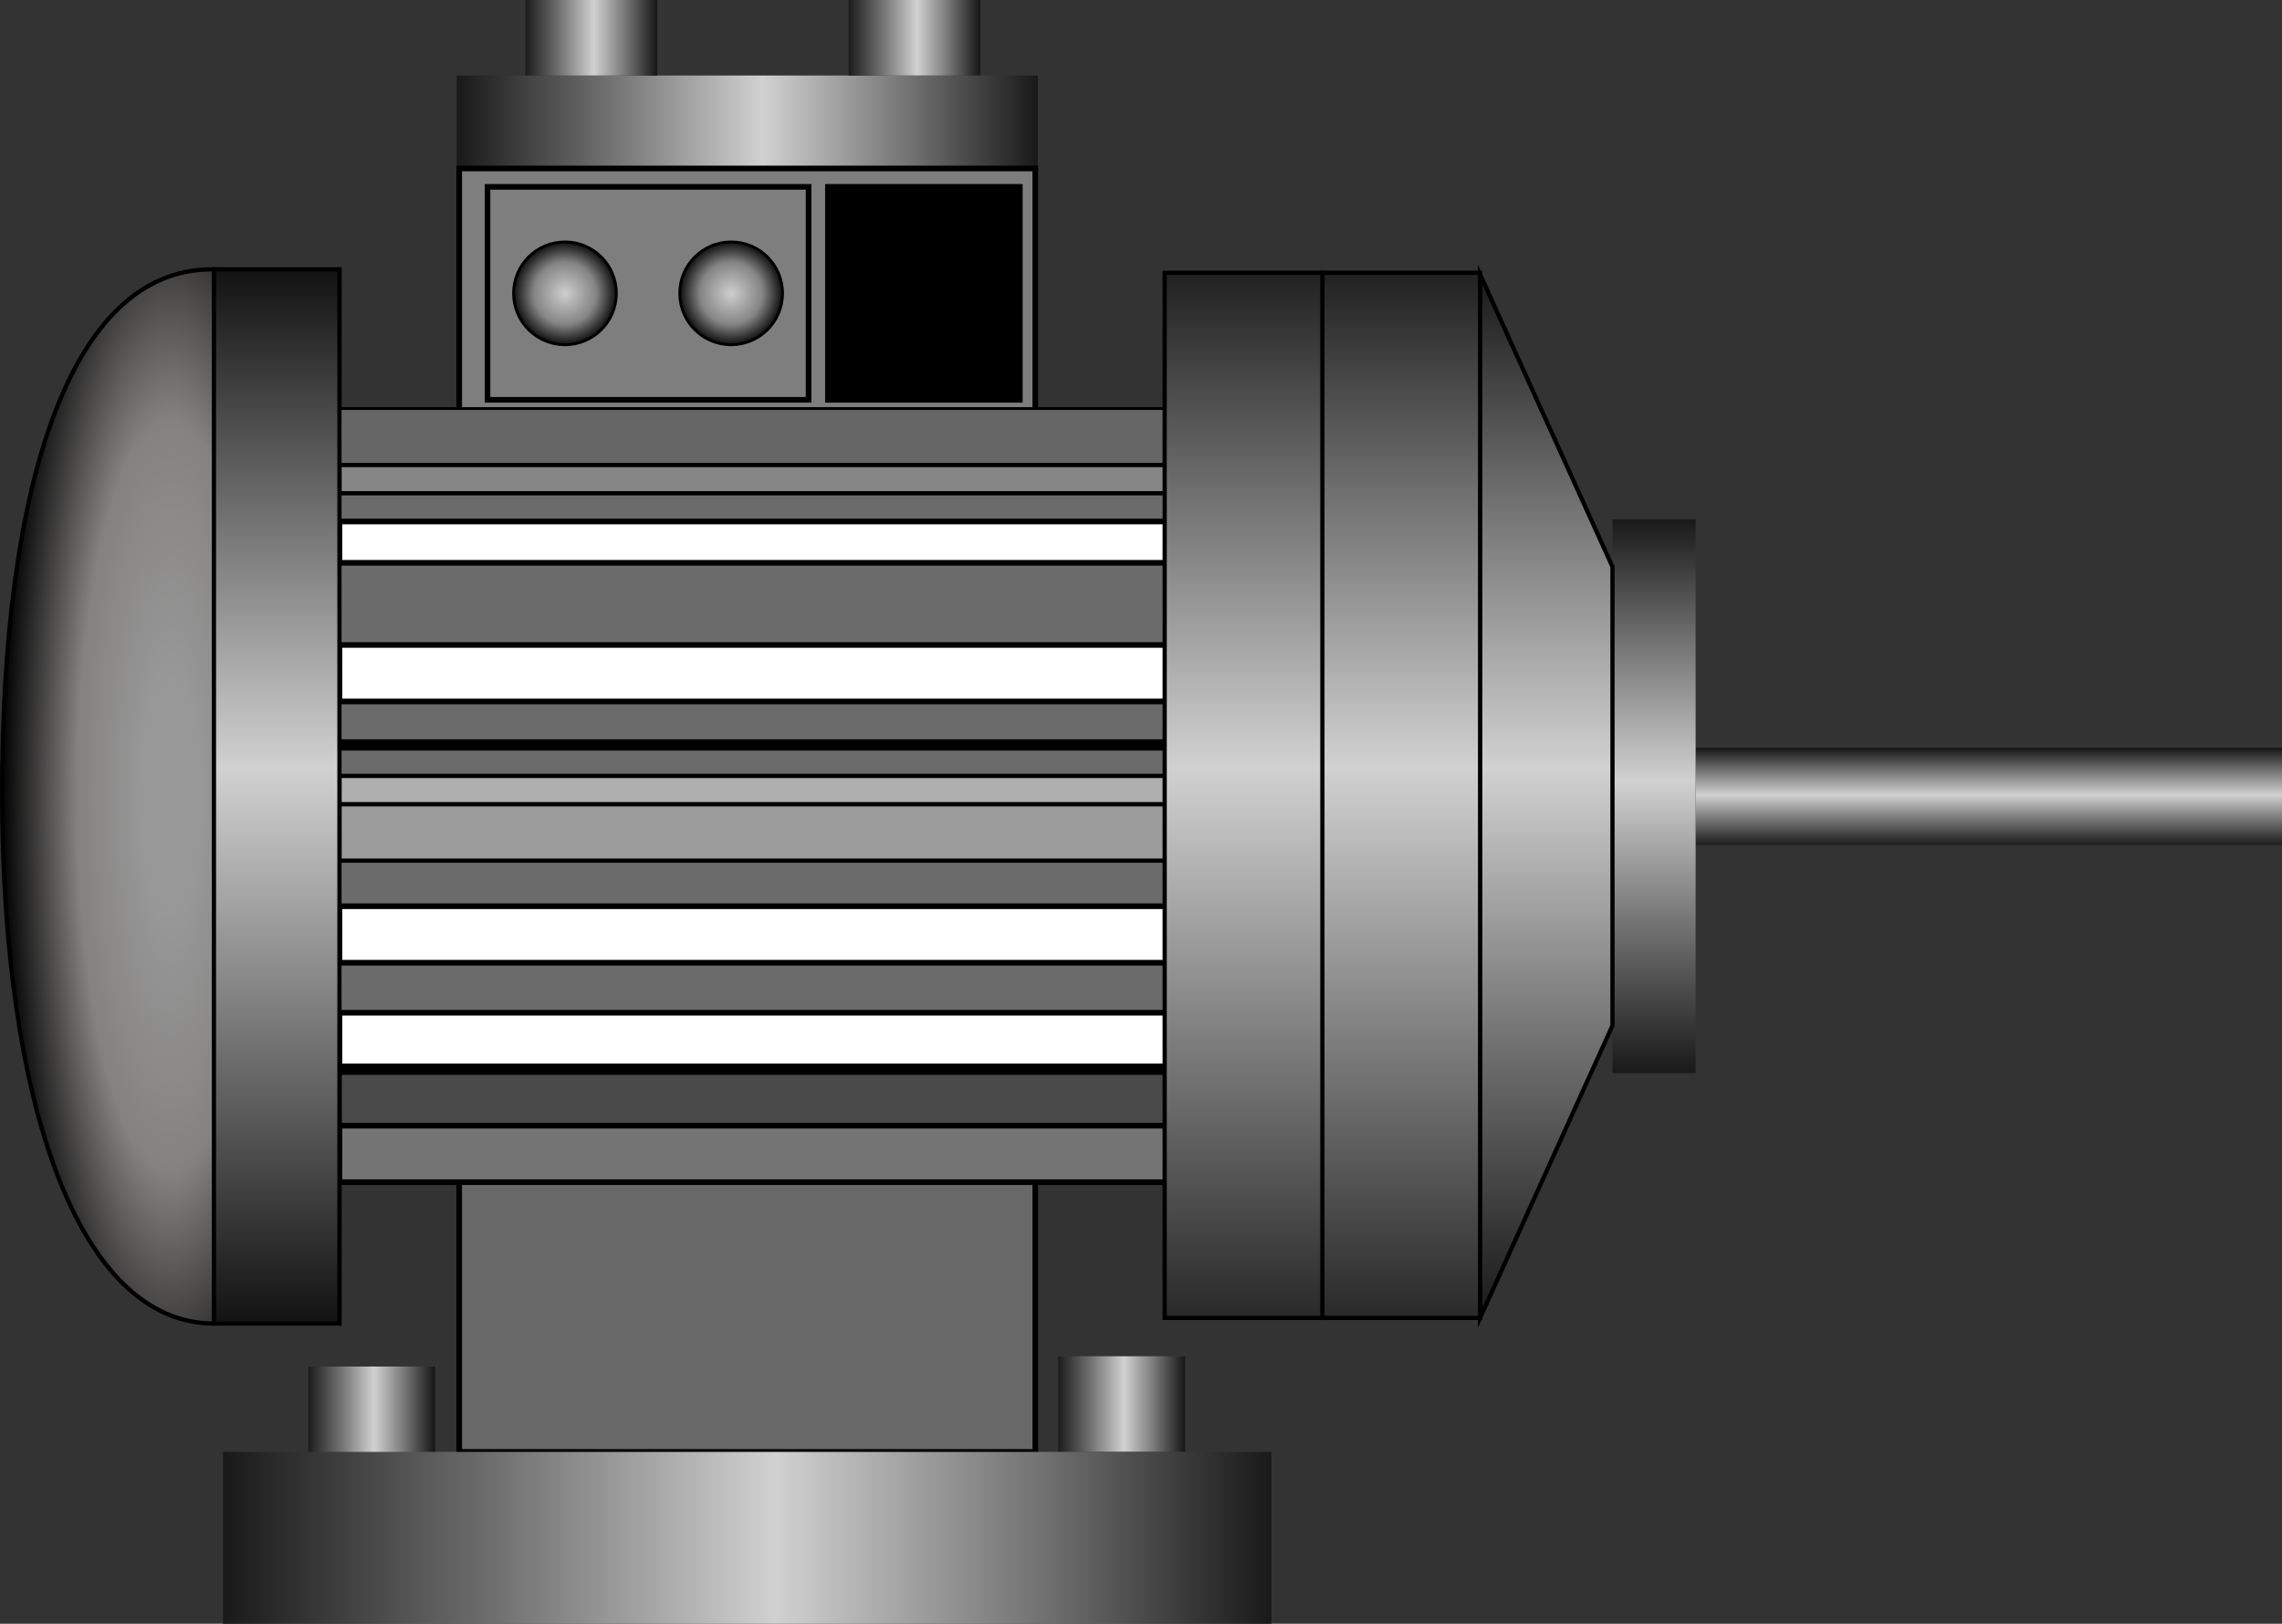 <!--?xml version="1.0" encoding="UTF-8" standalone="no"?-->
<!-- Generator: Adobe Illustrator 16.0.0, SVG Export Plug-In . SVG Version: 6.00 Build 0)  -->

<svg xmlns:dc="http://purl.org/dc/elements/1.1/" xmlns:cc="http://creativecommons.org/ns#" xmlns:rdf="http://www.w3.org/1999/02/22-rdf-syntax-ns#" xmlns:svg="http://www.w3.org/2000/svg" xmlns="http://www.w3.org/2000/svg" xmlns:sodipodi="http://sodipodi.sourceforge.net/DTD/sodipodi-0.dtd" xmlns:inkscape="http://www.inkscape.org/namespaces/inkscape" version="1.1" id="图层_1" inkscape:version="0.48.3.1 r9886" sodipodi:docname="0502.svg" x="0px" y="0px" width="405.111" height="288.238" viewBox="0 0 405.111 288.238" enable-background="new 0 0 412.764 355.214" xml:space="preserve"><rect x="0" y="0" width="405.111" height="288.238" fill="#333333" stroke="none"/><defs id="defs188"></defs>
<rect id="rect88_1_" x="-183.788" y="204.837" stroke-miterlimit="10" width="102.271" height="52.895" style="fill:#686868;stroke:#000000;stroke-miterlimit:10" transform="scale(-1,1)"></rect>
<linearGradient id="rect101_5_" gradientUnits="userSpaceOnUse" x1="-1103.95" y1="1330.699" x2="-1103.95" y2="1185.613" gradientTransform="matrix(0,-1.518,0.711,0,-1027.203,-1653.922)">
	<stop offset="0" style="stop-color:#191919" id="stop5"></stop>
	<stop offset="0.258" style="stop-color:#6F6F6F" id="stop7"></stop>
	<stop offset="0.527" style="stop-color:#D1D1D1" id="stop9"></stop>
	<stop offset="0.769" style="stop-color:#767677" id="stop11"></stop>
	<stop offset="1" style="stop-color:#191919" id="stop13"></stop>
</linearGradient>
<rect id="rect101_3_" x="-184.233" y="13.405" width="103.156" height="16.5" style="fill:url(#rect101_5_)" transform="scale(-1,1)"></rect>
<linearGradient id="rect21_15_" gradientUnits="userSpaceOnUse" x1="-1027.624" y1="25.599" x2="-1012.223" y2="25.599" gradientTransform="matrix(-1.518,0,0,-0.711,-1653.022,24.904)">
	<stop offset="0" style="stop-color:#191919" id="stop17"></stop>
	<stop offset="0.258" style="stop-color:#6F6F6F" id="stop19"></stop>
	<stop offset="0.527" style="stop-color:#D1D1D1" id="stop21"></stop>
	<stop offset="0.769" style="stop-color:#767677" id="stop23"></stop>
	<stop offset="1" style="stop-color:#191919" id="stop25"></stop>
</linearGradient>
<rect id="rect21_12_" x="-116.67" y="-5.6843419e-014" width="23.376" height="13.405" style="fill:url(#rect21_15_)" transform="scale(-1,1)"></rect>
<linearGradient id="rect21_16_" gradientUnits="userSpaceOnUse" x1="-989.837" y1="25.599" x2="-974.435" y2="25.599" gradientTransform="matrix(-1.518,0,0,-0.711,-1653.022,24.904)">
	<stop offset="0" style="stop-color:#191919" id="stop29"></stop>
	<stop offset="0.258" style="stop-color:#6F6F6F" id="stop31"></stop>
	<stop offset="0.527" style="stop-color:#D1D1D1" id="stop33"></stop>
	<stop offset="0.769" style="stop-color:#767677" id="stop35"></stop>
	<stop offset="1" style="stop-color:#191919" id="stop37"></stop>
</linearGradient>
<rect id="rect21_11_" x="-174.024" y="-5.6843419e-014" width="23.376" height="13.405" style="fill:url(#rect21_16_)" transform="scale(-1,1)"></rect>
<rect id="rect101_1_" x="-183.788" y="29.905" stroke-miterlimit="10" width="102.271" height="44.327" style="fill:#7e7e7e;stroke:#000000;stroke-miterlimit:10" transform="scale(-1,1)"></rect>
<rect id="rect101_2_" x="-143.545" y="33.167" stroke-miterlimit="10" width="57" height="37.803" style="fill:#7e7e7e;stroke:#000000;stroke-miterlimit:10" transform="scale(-1,1)"></rect>
<g id="light" inkscape:label="#g3096" transform="matrix(-1,0,0,1,405.111,0)"><rect style="fill: rgb(0, 0, 0); stroke: rgb(0, 0, 0); stroke-miterlimit: 10;" height="37.803" width="34.063" stroke-miterlimit="10" y="33.167" x="224.066" id="rect101_4_"></rect></g>
<g id="g43" transform="matrix(-1,0,0,1,413.139,-58.202)">
	<radialGradient id="SVGID_1_" cx="283.344" cy="110.27" r="9.125" gradientUnits="userSpaceOnUse">
		<stop offset="0.015" style="stop-color:#CCCCCC" id="stop46"></stop>
		<stop offset="0.602" style="stop-color:#868585" id="stop48"></stop>
		<stop offset="1" style="stop-color:#0F0F0F" id="stop50"></stop>
	</radialGradient>
	<circle stroke-miterlimit="10" cx="283.344" cy="110.27" r="9.125" id="circle52" sodipodi:cx="283.34399" sodipodi:cy="110.27" sodipodi:rx="9.125" sodipodi:ry="9.125" style="fill:url(#SVGID_1_);stroke:#000000;stroke-width:0.5;stroke-miterlimit:10" d="m 292.469,110.27 c 0,5.04 -4.085,9.125 -9.125,9.125 -5.04,0 -9.125,-4.085 -9.125,-9.125 0,-5.04 4.085,-9.125 9.125,-9.125 5.04,0 9.125,4.085 9.125,9.125 z"></circle>
	<radialGradient id="SVGID_2_" cx="312.844" cy="110.27" r="9.125" gradientUnits="userSpaceOnUse">
		<stop offset="0.015" style="stop-color:#CCCCCC" id="stop55"></stop>
		<stop offset="0.602" style="stop-color:#868585" id="stop57"></stop>
		<stop offset="1" style="stop-color:#0F0F0F" id="stop59"></stop>
	</radialGradient>
	<circle stroke-miterlimit="10" cx="312.844" cy="110.27" r="9.125" id="circle61" sodipodi:cx="312.84399" sodipodi:cy="110.27" sodipodi:rx="9.125" sodipodi:ry="9.125" style="fill:url(#SVGID_2_);stroke:#000000;stroke-width:0.5;stroke-miterlimit:10" d="m 321.969,110.27 c 0,5.04 -4.085,9.125 -9.125,9.125 -5.04,0 -9.125,-4.085 -9.125,-9.125 0,-5.04 4.085,-9.125 9.125,-9.125 5.04,0 9.125,4.085 9.125,9.125 z"></circle>
</g>
<radialGradient id="SVGID_3_" cx="382.822" cy="199.58" r="69.463" gradientTransform="matrix(-1,0,0,4,413.139,-656.941)" gradientUnits="userSpaceOnUse">
	<stop offset="0.066" style="stop-color:#999999" id="stop64"></stop>
	<stop offset="0.24" style="stop-color:#848281" id="stop66"></stop>
	<stop offset="0.434" style="stop-color:#000000" id="stop68"></stop>
</radialGradient>
<path stroke-miterlimit="10" d="m 60.261,47.816 v 187.123 c -5.076,-0.687 -17.755,0 -22.282,0 -24.166,0 -37.515,-39.435 -37.604,-93.562 -0.09,-55.619 12.164,-93.562 37.215,-93.562 3.584,0.001 18.274,0.595 22.671,0.001 z" id="path70" inkscape:connector-curvature="0" style="fill:url(#SVGID_3_);stroke:#000000;stroke-width:0.75;stroke-miterlimit:10"></path>
<rect id="rect88" x="-222.262" y="72.519" width="162.086" height="137.331" style="fill:#6b6b6b" transform="scale(-1,1)"></rect>
<rect id="rect21_1_" x="-217.394" y="72.519" stroke-miterlimit="10" width="157.133" height="10.027" style="fill:#666666;stroke:#000000;stroke-width:0.5;stroke-miterlimit:10" transform="scale(-1,1)"></rect>
<rect id="rect21_2_" x="-217.392" y="82.547" stroke-miterlimit="10" width="157.133" height="5.013" style="fill:#868686;stroke:#000000;stroke-width:0.75;stroke-miterlimit:10" transform="scale(-1,1)"></rect>
<rect id="rect21_3_" x="-217.392" y="92.572" stroke-miterlimit="10" width="157.133" height="7.333" style="fill:#ffffff;stroke:#000000;stroke-miterlimit:10" transform="scale(-1,1)"></rect>
<rect id="rect21_4_" x="-217.392" y="114.489" stroke-miterlimit="10" width="157.133" height="10.027" style="fill:#ffffff;stroke:#000000;stroke-miterlimit:10" transform="scale(-1,1)"></rect>
<rect id="rect21_9_" x="-217.394" y="142.743" stroke-miterlimit="10" width="157.133" height="10.029" style="fill:#9c9c9c;stroke:#000000;stroke-width:0.75;stroke-miterlimit:10" transform="scale(-1,1)"></rect>
<rect id="rect21_10_" x="-217.392" y="160.866" stroke-miterlimit="10" width="157.133" height="10.027" style="fill:#ffffff;stroke:#000000;stroke-miterlimit:10" transform="scale(-1,1)"></rect>
<rect id="rect21_5_" x="-217.392" y="137.732" stroke-miterlimit="10" width="157.133" height="5.013" style="fill:#afafaf;stroke:#000000;stroke-width:0.75;stroke-miterlimit:10" transform="scale(-1,1)"></rect>
<rect id="rect21_6_" x="-217.394" y="179.772" stroke-miterlimit="10" width="157.133" height="10.027" style="fill:#ffffff;stroke:#000000;stroke-miterlimit:10" transform="scale(-1,1)"></rect>
<rect id="rect21_7_" x="-217.392" y="189.798" stroke-miterlimit="10" width="157.133" height="10.027" style="fill:#4a4a4a;stroke:#2d2d2d;stroke-miterlimit:10" transform="scale(-1,1)"></rect>
<rect id="rect21_8_" x="-217.394" y="199.823" stroke-miterlimit="10" width="157.133" height="10.027" style="fill:#747474;stroke:#000000;stroke-miterlimit:10" transform="scale(-1,1)"></rect>
<line id="line338" stroke-miterlimit="10" x1="212.257" y1="132.235" x2="60.262" y2="132.235" style="fill:none;stroke:#000000;stroke-width:2;stroke-miterlimit:10"></line>
<line id="line338_1_" stroke-miterlimit="10" x1="217.392" y1="189.799" x2="60.261" y2="189.799" style="fill:none;stroke:#000000;stroke-width:2;stroke-miterlimit:10"></line>
<sodipodi:namedview id="namedview221" bordercolor="#666666" pagecolor="#ffffff" borderopacity="1" objecttolerance="10" showgrid="false" gridtolerance="10" guidetolerance="10" inkscape:cy="149.49451" inkscape:zoom="1.1212866" fit-margin-left="0" fit-margin-top="0" inkscape:cx="335.3675" inkscape:pageopacity="0" inkscape:pageshadow="2" inkscape:window-width="1440" inkscape:window-height="848" fit-margin-right="0" fit-margin-bottom="0" inkscape:window-x="-8" inkscape:window-y="-8" inkscape:window-maximized="1" inkscape:current-layer="图层_1">
	</sodipodi:namedview>
<linearGradient id="rect21_17_" gradientUnits="userSpaceOnUse" x1="-1188.495" y1="948.159" x2="-1177.116" y2="948.159" gradientTransform="matrix(0,-1.518,0.711,0,-1027.203,-1653.922)">
	<stop offset="0" style="stop-color:#191919" id="stop87"></stop>
	<stop offset="0.258" style="stop-color:#6F6F6F" id="stop89"></stop>
	<stop offset="0.527" style="stop-color:#D1D1D1" id="stop91"></stop>
	<stop offset="0.769" style="stop-color:#767677" id="stop93"></stop>
	<stop offset="1" style="stop-color:#191919" id="stop95"></stop>
</linearGradient>
<rect id="rect21" x="-405.111" y="132.704" width="104.098" height="17.271" style="fill:url(#rect21_17_)" transform="scale(-1,1)"></rect>
<linearGradient id="rect21_18_" gradientUnits="userSpaceOnUse" x1="-1053.03" y1="-318.088" x2="-1038.19" y2="-318.088" gradientTransform="matrix(-1.518,0,0,-0.711,-1653.022,24.904)">
	<stop offset="0" style="stop-color:#191919" id="stop99"></stop>
	<stop offset="0.258" style="stop-color:#6F6F6F" id="stop101"></stop>
	<stop offset="0.527" style="stop-color:#D1D1D1" id="stop103"></stop>
	<stop offset="0.769" style="stop-color:#767677" id="stop105"></stop>
	<stop offset="1" style="stop-color:#191919" id="stop107"></stop>
</linearGradient>
<rect id="rect21_13_" x="-77.257" y="242.572" width="22.524" height="16.984" style="fill:url(#rect21_18_)" transform="scale(-1,1)"></rect>
<linearGradient id="rect21_19_" gradientUnits="userSpaceOnUse" x1="-965.314" y1="-315.521" x2="-950.474" y2="-315.521" gradientTransform="matrix(-1.518,0,0,-0.711,-1653.022,24.904)">
	<stop offset="0" style="stop-color:#191919" id="stop111"></stop>
	<stop offset="0.258" style="stop-color:#6F6F6F" id="stop113"></stop>
	<stop offset="0.527" style="stop-color:#D1D1D1" id="stop115"></stop>
	<stop offset="0.769" style="stop-color:#767677" id="stop117"></stop>
	<stop offset="1" style="stop-color:#191919" id="stop119"></stop>
</linearGradient>
<rect id="rect21_14_" x="-210.392" y="240.747" width="22.524" height="16.984" style="fill:url(#rect21_19_)" transform="scale(-1,1)"></rect>
<linearGradient id="rect43_4_" gradientUnits="userSpaceOnUse" x1="364.06" y1="780.738" x2="364.06" y2="593.615" gradientTransform="translate(-413.179,-545.799)">
	<stop offset="0" style="stop-color:#121212" id="stop123"></stop>
	<stop offset="0.527" style="stop-color:#D1D1D1" id="stop125"></stop>
	<stop offset="1" style="stop-color:#121212" id="stop127"></stop>
</linearGradient>
<rect id="rect43" x="-60.261" y="47.816" stroke-miterlimit="10" width="22.282" height="187.123" style="fill:url(#rect43_4_);stroke:#000000;stroke-width:0.75;stroke-miterlimit:10" transform="scale(-1,1)"></rect>
<linearGradient id="rect43_5_" gradientUnits="userSpaceOnUse" x1="119.545" y1="736.295" x2="119.545" y2="637.962" gradientTransform="translate(-413.179,-545.799)">
	<stop offset="0" style="stop-color:#191919" id="stop131"></stop>
	<stop offset="0.258" style="stop-color:#6F6F6F" id="stop133"></stop>
	<stop offset="0.527" style="stop-color:#D1D1D1" id="stop135"></stop>
	<stop offset="0.769" style="stop-color:#767677" id="stop137"></stop>
	<stop offset="1" style="stop-color:#191919" id="stop139"></stop>
</linearGradient>
<rect id="rect43_1_" x="-301.014" y="92.163" width="14.76" height="98.334" style="fill:url(#rect43_5_)" transform="scale(-1,1)"></rect>
<linearGradient id="rect101_6_" gradientUnits="userSpaceOnUse" x1="-1269.538" y1="1389.046" x2="-1269.538" y2="1127.267" gradientTransform="matrix(0,-1.518,0.711,0,-1027.203,-1653.922)">
	<stop offset="0" style="stop-color:#191919" id="stop143"></stop>
	<stop offset="0.258" style="stop-color:#6F6F6F" id="stop145"></stop>
	<stop offset="0.527" style="stop-color:#D1D1D1" id="stop147"></stop>
	<stop offset="0.769" style="stop-color:#767677" id="stop149"></stop>
	<stop offset="1" style="stop-color:#191919" id="stop151"></stop>
</linearGradient>
<rect id="rect101" x="-225.715" y="257.731" width="186.125" height="30.507" style="fill:url(#rect101_6_)" transform="scale(-1,1)"></rect>
<linearGradient id="path219_1_" gradientUnits="userSpaceOnUse" x1="474.077" y1="-982.567" x2="474.077" y2="-982.567" gradientTransform="matrix(-1,0,0,-1,496.206,-839.876)">
	<stop offset="0" style="stop-color:#5B5959" id="stop155"></stop>
	<stop offset="1" style="stop-color:#999999" id="stop157"></stop>
</linearGradient>
<path id="path219" inkscape:connector-curvature="0" stroke-miterlimit="10" d="M 22.128,142.691" style="fill:url(#path219_1_);stroke:#595757;stroke-width:0.25;stroke-miterlimit:10"></path>
<linearGradient id="polygon214_1_" gradientUnits="userSpaceOnUse" x1="138.676" y1="779.745" x2="138.676" y2="594.512" gradientTransform="translate(-0.04,-487.597)">
	<stop offset="0" style="stop-color:#191919" id="stop161"></stop>
	<stop offset="0.258" style="stop-color:#6F6F6F" id="stop163"></stop>
	<stop offset="0.527" style="stop-color:#D1D1D1" id="stop165"></stop>
	<stop offset="0.769" style="stop-color:#767677" id="stop167"></stop>
	<stop offset="1" style="stop-color:#191919" id="stop169"></stop>
</linearGradient>
<polygon id="polygon214" stroke-miterlimit="10" points="126.885,240.25 126.885,158.813 150.388,106.915 150.388,292.148 " style="fill:url(#polygon214_1_);stroke:#000000;stroke-width:0.75;stroke-miterlimit:10" transform="matrix(-1,0,0,1,413.139,-58.202)"></polygon>
<linearGradient id="rect43_6_" gradientUnits="userSpaceOnUse" x1="164.427" y1="779.745" x2="164.427" y2="594.222" gradientTransform="translate(-413.179,-545.799)">
	<stop offset="0" style="stop-color:#292929" id="stop173"></stop>
	<stop offset="0.527" style="stop-color:#D1D1D1" id="stop175"></stop>
	<stop offset="1" style="stop-color:#212121" id="stop177"></stop>
</linearGradient>
<rect id="rect43_2_" x="-262.752" y="48.423" stroke-miterlimit="10" width="27.997" height="185.523" style="fill:url(#rect43_6_);stroke:#000000;stroke-width:0.75;stroke-miterlimit:10" transform="scale(-1,1)"></rect>
<linearGradient id="rect43_7_" gradientUnits="userSpaceOnUse" x1="192.424" y1="779.745" x2="192.424" y2="594.222" gradientTransform="translate(-413.179,-545.799)">
	<stop offset="0" style="stop-color:#292929" id="stop181"></stop>
	<stop offset="0.527" style="stop-color:#D1D1D1" id="stop183"></stop>
	<stop offset="1" style="stop-color:#212121" id="stop185"></stop>
</linearGradient>
<rect id="rect43_3_" x="-234.754" y="48.423" stroke-miterlimit="10" width="27.997" height="185.523" style="fill:url(#rect43_7_);stroke:#000000;stroke-width:0.75;stroke-miterlimit:10" transform="scale(-1,1)"></rect>
</svg>